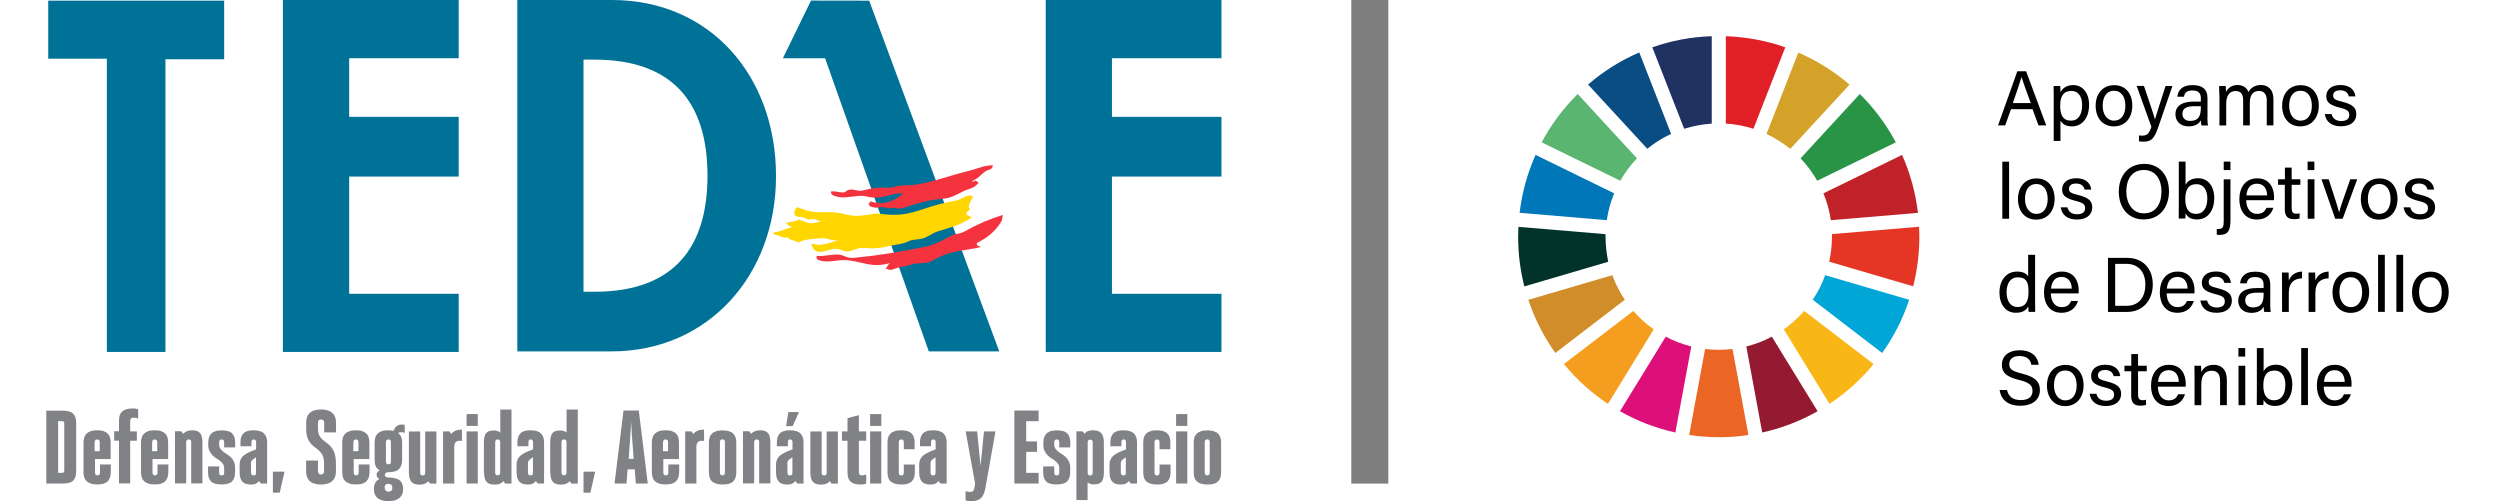 <?xml version="1.0" encoding="utf-8"?>
<!-- Generator: Adobe Illustrator 27.0.0, SVG Export Plug-In . SVG Version: 6.00 Build 0)  -->
<svg version="1.1" id="Layer_1" xmlns="http://www.w3.org/2000/svg" xmlns:xlink="http://www.w3.org/1999/xlink" x="0px" y="0px"
	 viewBox="0 0 270 54.13" style="enable-background:new 0 0 270 54.13;" xml:space="preserve">
<style type="text/css">
	.st0{clip-path:url(#SVGID_00000126302214712418877570000000637390650586967730_);}
	.st1{clip-path:url(#SVGID_00000071531541366674170390000007933692546417303731_);fill:#808285;}
	.st2{clip-path:url(#SVGID_00000126302214712418877570000000637390650586967730_);fill:#007297;}
	.st3{clip-path:url(#SVGID_00000016047181802771014280000018044954875605196221_);fill:#007297;}
	.st4{clip-path:url(#SVGID_00000099653251468560463440000011002432042516424339_);fill:#F5333F;}
	.st5{clip-path:url(#SVGID_00000099653251468560463440000011002432042516424339_);fill:#FFD600;}
	.st6{clip-path:url(#SVGID_00000099653251468560463440000011002432042516424339_);fill:#59B56F;}
	.st7{clip-path:url(#SVGID_00000099653251468560463440000011002432042516424339_);fill:#094D83;}
	.st8{clip-path:url(#SVGID_00000099653251468560463440000011002432042516424339_);fill:#0077B8;}
	.st9{clip-path:url(#SVGID_00000099653251468560463440000011002432042516424339_);fill:#DD107A;}
	.st10{clip-path:url(#SVGID_00000099653251468560463440000011002432042516424339_);fill:#D08D29;}
	.st11{clip-path:url(#SVGID_00000099653251468560463440000011002432042516424339_);fill:#02332B;}
	.st12{clip-path:url(#SVGID_00000099653251468560463440000011002432042516424339_);fill:#E53525;}
	.st13{clip-path:url(#SVGID_00000099653251468560463440000011002432042516424339_);fill:#931A31;}
	.st14{clip-path:url(#SVGID_00000099653251468560463440000011002432042516424339_);fill:#F49D1E;}
	.st15{clip-path:url(#SVGID_00000099653251468560463440000011002432042516424339_);fill:#EB6524;}
	.st16{clip-path:url(#SVGID_00000099653251468560463440000011002432042516424339_);fill:#00A6D6;}
	.st17{clip-path:url(#SVGID_00000099653251468560463440000011002432042516424339_);fill:#F9B717;}
	.st18{clip-path:url(#SVGID_00000099653251468560463440000011002432042516424339_);fill:#D5A229;}
	.st19{clip-path:url(#SVGID_00000099653251468560463440000011002432042516424339_);fill:#1F3262;}
	.st20{clip-path:url(#SVGID_00000099653251468560463440000011002432042516424339_);fill:#C12129;}
	.st21{clip-path:url(#SVGID_00000099653251468560463440000011002432042516424339_);fill:#E11F26;}
	.st22{clip-path:url(#SVGID_00000099653251468560463440000011002432042516424339_);fill:#2A9446;}
	.st23{opacity:0.5;clip-path:url(#SVGID_00000065776990477353883070000005296551142592556175_);}
	.st24{clip-path:url(#SVGID_00000131327531511304480050000007492401213727567017_);fill:none;stroke:#000000;stroke-width:4;}
</style>
<g>
	<defs>
		<rect id="SVGID_1_" x="5" width="270.05" height="54.13"/>
	</defs>
	<clipPath id="SVGID_00000065767585857674846140000016183201996260496062_">
		<use xlink:href="#SVGID_1_"  style="overflow:visible;"/>
	</clipPath>
	<g style="clip-path:url(#SVGID_00000065767585857674846140000016183201996260496062_);">
		<defs>
			<rect id="SVGID_00000137816919086269536510000009224701392173574316_" x="5" width="270.05" height="54.13"/>
		</defs>
		<clipPath id="SVGID_00000091017591610860320090000015284625308886667682_">
			<use xlink:href="#SVGID_00000137816919086269536510000009224701392173574316_"  style="overflow:visible;"/>
		</clipPath>
		<path style="clip-path:url(#SVGID_00000091017591610860320090000015284625308886667682_);fill:#808285;" d="M131.11,52.24
			c0.19-0.06,0.34-0.15,0.46-0.27c0.11-0.12,0.19-0.26,0.24-0.42c0.04-0.17,0.07-0.35,0.07-0.54v-3.21c0-0.2-0.02-0.37-0.07-0.53
			c-0.05-0.16-0.13-0.3-0.24-0.42c-0.11-0.12-0.27-0.21-0.46-0.27c-0.19-0.06-0.43-0.1-0.71-0.1c-0.28,0-0.52,0.03-0.71,0.1
			c-0.19,0.06-0.34,0.15-0.46,0.27c-0.11,0.12-0.2,0.26-0.24,0.42c-0.05,0.16-0.07,0.34-0.07,0.53V51c0,0.2,0.02,0.38,0.07,0.54
			c0.04,0.17,0.12,0.31,0.24,0.42c0.11,0.12,0.27,0.21,0.46,0.27c0.19,0.06,0.43,0.1,0.72,0.1S130.92,52.3,131.11,52.24
			 M130.2,51.28c-0.06-0.04-0.09-0.12-0.09-0.25v-3.27c0-0.13,0.03-0.21,0.09-0.25c0.06-0.04,0.12-0.06,0.18-0.06
			c0.06,0,0.12,0.02,0.18,0.06c0.06,0.04,0.09,0.12,0.09,0.25v3.27c0,0.13-0.03,0.21-0.09,0.25c-0.06,0.04-0.12,0.06-0.18,0.06
			C130.32,51.34,130.26,51.32,130.2,51.28 M127.02,46h1.21v-1.28h-1.21V46z M127.02,52.22h1.21v-5.63h-1.21V52.22z M125.23,50.17
			v0.87c0,0.13-0.03,0.21-0.09,0.25c-0.06,0.04-0.12,0.06-0.18,0.06c-0.06,0-0.12-0.02-0.18-0.06c-0.06-0.04-0.09-0.12-0.09-0.25
			v-3.27c0-0.13,0.03-0.21,0.09-0.25c0.06-0.04,0.12-0.06,0.18-0.06c0.06,0,0.12,0.02,0.18,0.06c0.06,0.04,0.09,0.12,0.09,0.25v0.75
			h1.17v-0.73c0-0.2-0.02-0.37-0.07-0.53c-0.04-0.16-0.12-0.3-0.23-0.42c-0.11-0.12-0.26-0.21-0.44-0.27
			c-0.19-0.06-0.42-0.1-0.71-0.1s-0.52,0.03-0.71,0.1c-0.19,0.06-0.34,0.15-0.46,0.27c-0.11,0.12-0.2,0.26-0.24,0.42
			c-0.05,0.16-0.07,0.34-0.07,0.53V51c0,0.2,0.02,0.38,0.07,0.54c0.04,0.17,0.12,0.31,0.24,0.42c0.11,0.12,0.27,0.21,0.46,0.27
			c0.19,0.06,0.43,0.1,0.72,0.1c0.29,0,0.53-0.03,0.72-0.1c0.19-0.06,0.33-0.15,0.44-0.27c0.11-0.12,0.18-0.26,0.23-0.42
			c0.04-0.17,0.07-0.35,0.07-0.54v-0.83H125.23z M121.04,50.12c0-0.2,0.05-0.35,0.15-0.44c0.1-0.09,0.23-0.19,0.4-0.29V51
			c0,0.11-0.01,0.19-0.04,0.25c-0.03,0.06-0.11,0.09-0.24,0.09c-0.11,0-0.18-0.04-0.21-0.11c-0.03-0.07-0.05-0.15-0.05-0.23V50.12z
			 M121.59,48.54c-0.3,0.11-0.56,0.21-0.78,0.32c-0.22,0.11-0.4,0.22-0.55,0.34c-0.14,0.12-0.25,0.26-0.32,0.42
			c-0.07,0.15-0.11,0.33-0.11,0.53V51c0,0.45,0.09,0.78,0.28,1c0.19,0.22,0.49,0.33,0.91,0.33c0.24,0,0.42-0.03,0.55-0.09
			c0.13-0.06,0.25-0.16,0.35-0.29l0.2,0.27h0.68v-4.44c0-0.19-0.02-0.36-0.07-0.52c-0.05-0.16-0.13-0.3-0.24-0.42
			c-0.11-0.12-0.26-0.21-0.45-0.27c-0.19-0.06-0.42-0.1-0.69-0.1c-0.53,0-0.9,0.11-1.11,0.34c-0.21,0.23-0.32,0.53-0.32,0.92v0.47
			h1.19v-0.44c0-0.2,0.08-0.3,0.24-0.3c0.17,0,0.26,0.1,0.26,0.3V48.54z M119.22,47.8c0-0.45-0.09-0.78-0.27-1
			c-0.18-0.22-0.48-0.33-0.9-0.33c-0.44,0-0.75,0.13-0.92,0.38l-0.2-0.27h-0.68v7.43h1.21v-1.91c0.08,0.07,0.18,0.12,0.3,0.16
			c0.12,0.04,0.23,0.06,0.34,0.06c0.43,0,0.72-0.1,0.88-0.31c0.16-0.21,0.24-0.53,0.24-0.99V47.8z M118.01,51.03
			c0,0.21-0.09,0.32-0.27,0.32c-0.18,0-0.27-0.1-0.27-0.29v-3.28c0-0.2,0.09-0.3,0.27-0.3c0.11,0,0.18,0.03,0.22,0.09
			c0.04,0.06,0.05,0.13,0.05,0.21V51.03z M113.85,50.37h-1.19v0.65c0,0.41,0.1,0.73,0.31,0.96c0.21,0.23,0.58,0.34,1.14,0.34
			c0.55,0,0.94-0.11,1.15-0.34c0.21-0.23,0.32-0.55,0.32-0.96v-0.48c0-0.28-0.04-0.51-0.13-0.69c-0.09-0.18-0.19-0.33-0.32-0.46
			c-0.13-0.12-0.26-0.23-0.41-0.32c-0.15-0.09-0.29-0.18-0.41-0.28c-0.13-0.1-0.23-0.21-0.32-0.33c-0.09-0.12-0.13-0.27-0.13-0.46
			v-0.24c0-0.2,0.09-0.3,0.27-0.3c0.18,0,0.27,0.11,0.27,0.32v0.54h1.19V47.8c0-0.41-0.1-0.74-0.31-0.97
			c-0.21-0.24-0.59-0.35-1.14-0.35c-0.54,0-0.91,0.12-1.13,0.35s-0.33,0.56-0.33,0.97v0.19c0,0.29,0.04,0.52,0.13,0.7
			s0.19,0.34,0.32,0.47c0.13,0.13,0.26,0.24,0.41,0.33c0.15,0.09,0.29,0.18,0.41,0.28c0.13,0.1,0.23,0.21,0.32,0.34
			c0.09,0.13,0.13,0.29,0.13,0.48v0.45c0,0.12-0.02,0.2-0.07,0.24c-0.05,0.04-0.11,0.06-0.2,0.06c-0.09,0-0.15-0.02-0.2-0.06
			c-0.05-0.04-0.07-0.12-0.07-0.24V50.37z M110.82,48.8H112v-1.13h-1.17v-2.18h1.34v-1.15h-2.62v7.88h2.62v-1.15h-1.34V48.8z
			 M105.48,54.05c0.18-0.05,0.33-0.14,0.46-0.25c0.12-0.12,0.22-0.27,0.3-0.45c0.08-0.18,0.14-0.41,0.19-0.67l1.08-6.09h-1.24
			l-0.37,3.72l-0.37-3.72h-1.24l1.02,5.63l-0.07,0.44c-0.03,0.18-0.08,0.3-0.15,0.37c-0.07,0.07-0.16,0.1-0.27,0.1
			c-0.11,0-0.21-0.01-0.3-0.03c-0.09-0.02-0.17-0.04-0.24-0.06v1c0.06,0.02,0.14,0.04,0.25,0.06c0.11,0.02,0.21,0.03,0.29,0.03
			C105.07,54.13,105.3,54.11,105.48,54.05 M100.49,50.12c0-0.2,0.05-0.35,0.15-0.44c0.1-0.09,0.23-0.19,0.4-0.29V51
			c0,0.11-0.01,0.19-0.04,0.25c-0.03,0.06-0.11,0.09-0.24,0.09c-0.11,0-0.18-0.04-0.21-0.11c-0.03-0.07-0.05-0.15-0.05-0.23V50.12z
			 M101.03,48.54c-0.3,0.11-0.56,0.21-0.78,0.32c-0.22,0.11-0.4,0.22-0.55,0.34c-0.14,0.12-0.25,0.26-0.32,0.42
			c-0.07,0.15-0.11,0.33-0.11,0.53V51c0,0.45,0.09,0.78,0.28,1c0.19,0.22,0.49,0.33,0.91,0.33c0.24,0,0.42-0.03,0.55-0.09
			c0.13-0.06,0.25-0.16,0.35-0.29l0.2,0.27h0.68v-4.44c0-0.19-0.02-0.36-0.07-0.52c-0.05-0.16-0.13-0.3-0.24-0.42
			c-0.11-0.12-0.27-0.21-0.45-0.27c-0.19-0.06-0.42-0.1-0.69-0.1c-0.53,0-0.9,0.11-1.11,0.34c-0.21,0.23-0.32,0.53-0.32,0.92v0.47
			h1.19v-0.44c0-0.2,0.08-0.3,0.24-0.3c0.17,0,0.26,0.1,0.26,0.3V48.54z M97.61,50.17v0.87c0,0.13-0.03,0.21-0.09,0.25
			c-0.06,0.04-0.12,0.06-0.18,0.06c-0.06,0-0.12-0.02-0.18-0.06c-0.06-0.04-0.09-0.12-0.09-0.25v-3.27c0-0.13,0.03-0.21,0.09-0.25
			c0.06-0.04,0.12-0.06,0.18-0.06c0.06,0,0.12,0.02,0.18,0.06c0.06,0.04,0.09,0.12,0.09,0.25v0.75h1.17v-0.73
			c0-0.2-0.02-0.37-0.07-0.53c-0.04-0.16-0.12-0.3-0.23-0.42c-0.11-0.12-0.26-0.21-0.44-0.27c-0.19-0.06-0.42-0.1-0.71-0.1
			c-0.28,0-0.52,0.03-0.71,0.1c-0.19,0.06-0.34,0.15-0.46,0.27c-0.11,0.12-0.2,0.26-0.24,0.42c-0.05,0.16-0.07,0.34-0.07,0.53V51
			c0,0.2,0.02,0.38,0.07,0.54c0.04,0.17,0.12,0.31,0.24,0.42c0.11,0.12,0.27,0.21,0.46,0.27c0.19,0.06,0.43,0.1,0.72,0.1
			c0.29,0,0.53-0.03,0.72-0.1c0.19-0.06,0.33-0.15,0.44-0.27c0.11-0.12,0.18-0.26,0.23-0.42c0.04-0.17,0.07-0.35,0.07-0.54v-0.83
			H97.61z M93.97,46h1.21v-1.28h-1.21V46z M93.97,52.22h1.21v-5.63h-1.21V52.22z M91.53,45.16v1.43h-0.6v1.01h0.6v3.41
			c0,0.2,0.02,0.39,0.07,0.55c0.04,0.17,0.12,0.3,0.23,0.42c0.11,0.11,0.25,0.2,0.44,0.26c0.19,0.06,0.42,0.09,0.72,0.09
			c0.08,0,0.18-0.01,0.29-0.03c0.11-0.02,0.2-0.05,0.27-0.08v-0.98c-0.11,0.04-0.2,0.06-0.27,0.08c-0.07,0.02-0.14,0.02-0.21,0.02
			c-0.21,0-0.31-0.11-0.31-0.33V47.6h0.79v-1.01h-0.79v-1.75L91.53,45.16z M87.52,46.59v4.44c0,0.45,0.08,0.78,0.26,0.99
			c0.17,0.21,0.46,0.32,0.88,0.32c0.46,0,0.77-0.13,0.95-0.38l0.2,0.27h0.68v-5.63h-1.21v4.45c0,0.2-0.09,0.3-0.27,0.3
			c-0.11,0-0.18-0.03-0.22-0.09c-0.04-0.06-0.05-0.13-0.05-0.21v-4.45H87.52z M85.14,44.5l-0.24,1.52h0.71l0.68-1.52H85.14z
			 M85.03,50.12c0-0.2,0.05-0.35,0.15-0.44c0.1-0.09,0.23-0.19,0.4-0.29V51c0,0.11-0.01,0.19-0.04,0.25
			c-0.03,0.06-0.11,0.09-0.24,0.09c-0.11,0-0.18-0.04-0.21-0.11c-0.03-0.07-0.05-0.15-0.05-0.23V50.12z M85.57,48.54
			c-0.3,0.11-0.56,0.21-0.78,0.32c-0.22,0.11-0.4,0.22-0.55,0.34c-0.14,0.12-0.25,0.26-0.32,0.42c-0.07,0.15-0.11,0.33-0.11,0.53V51
			c0,0.45,0.09,0.78,0.28,1c0.19,0.22,0.49,0.33,0.91,0.33c0.24,0,0.42-0.03,0.55-0.09c0.13-0.06,0.25-0.16,0.35-0.29l0.2,0.27h0.68
			v-4.44c0-0.19-0.02-0.36-0.07-0.52c-0.05-0.16-0.13-0.3-0.24-0.42c-0.11-0.12-0.26-0.21-0.45-0.27c-0.19-0.06-0.42-0.1-0.69-0.1
			c-0.53,0-0.9,0.11-1.11,0.34c-0.21,0.23-0.32,0.53-0.32,0.92v0.47h1.19v-0.44c0-0.2,0.08-0.3,0.24-0.3c0.17,0,0.26,0.1,0.26,0.3
			V48.54z M83.2,52.22v-4.44c0-0.45-0.08-0.78-0.24-0.99c-0.16-0.21-0.45-0.32-0.87-0.32c-0.43,0-0.75,0.13-0.97,0.38l-0.2-0.27
			h-0.68v5.63h1.21v-4.45c0-0.2,0.09-0.3,0.27-0.3c0.11,0,0.18,0.03,0.22,0.09c0.04,0.06,0.05,0.13,0.05,0.21v4.45H83.2z
			 M78.75,52.24c0.19-0.06,0.34-0.15,0.46-0.27c0.11-0.12,0.19-0.26,0.24-0.42c0.04-0.17,0.07-0.35,0.07-0.54v-3.21
			c0-0.2-0.02-0.37-0.07-0.53c-0.05-0.16-0.13-0.3-0.24-0.42c-0.11-0.12-0.27-0.21-0.46-0.27c-0.19-0.06-0.43-0.1-0.71-0.1
			c-0.28,0-0.52,0.03-0.71,0.1c-0.19,0.06-0.34,0.15-0.46,0.27c-0.11,0.12-0.2,0.26-0.24,0.42c-0.05,0.16-0.07,0.34-0.07,0.53V51
			c0,0.2,0.02,0.38,0.07,0.54c0.04,0.17,0.12,0.31,0.24,0.42c0.11,0.12,0.27,0.21,0.46,0.27c0.19,0.06,0.43,0.1,0.72,0.1
			C78.32,52.33,78.56,52.3,78.75,52.24 M77.84,51.28c-0.06-0.04-0.09-0.12-0.09-0.25v-3.27c0-0.13,0.03-0.21,0.09-0.25
			c0.06-0.04,0.12-0.06,0.18-0.06c0.06,0,0.12,0.02,0.18,0.06c0.06,0.04,0.09,0.12,0.09,0.25v3.27c0,0.13-0.03,0.21-0.09,0.25
			c-0.06,0.04-0.12,0.06-0.18,0.06C77.96,51.34,77.9,51.32,77.84,51.28 M76.04,46.4c-0.31,0-0.55,0.04-0.71,0.12
			c-0.17,0.08-0.32,0.19-0.45,0.34l-0.2-0.27H74v5.63h1.21v-3.96c0-0.24,0.06-0.42,0.18-0.53c0.12-0.12,0.34-0.15,0.65-0.11V46.4z
			 M71.61,47.77c0-0.13,0.03-0.21,0.09-0.25c0.06-0.04,0.12-0.06,0.18-0.06c0.06,0,0.12,0.02,0.18,0.06
			c0.06,0.04,0.09,0.12,0.09,0.25v0.96h-0.55V47.77z M71.61,49.58h1.72v-1.77c0-0.2-0.02-0.38-0.07-0.54
			c-0.04-0.17-0.12-0.31-0.23-0.42c-0.11-0.12-0.26-0.21-0.44-0.28c-0.19-0.07-0.42-0.1-0.71-0.1s-0.52,0.03-0.71,0.1
			c-0.19,0.07-0.34,0.16-0.46,0.28c-0.11,0.12-0.2,0.26-0.24,0.42c-0.05,0.17-0.07,0.35-0.07,0.54v3.16c0,0.2,0.02,0.38,0.07,0.54
			c0.04,0.17,0.12,0.31,0.24,0.43c0.11,0.12,0.27,0.21,0.46,0.28c0.19,0.07,0.43,0.1,0.72,0.1s0.53-0.03,0.72-0.1
			c0.19-0.07,0.33-0.16,0.44-0.28c0.11-0.12,0.18-0.26,0.23-0.43c0.04-0.17,0.07-0.35,0.07-0.54v-0.81h-1.17v0.87
			c0,0.13-0.03,0.21-0.09,0.25c-0.06,0.04-0.12,0.06-0.18,0.06c-0.06,0-0.12-0.02-0.18-0.06c-0.06-0.04-0.09-0.12-0.09-0.25V49.58z
			 M67.98,48.4c0.04-0.47,0.07-0.93,0.1-1.4c0.03-0.47,0.05-0.92,0.08-1.36h0.01c0.02,0.43,0.04,0.88,0.07,1.35
			c0.03,0.47,0.07,0.94,0.11,1.41l0.08,1.16H67.9L67.98,48.4z M66.37,52.22h1.29l0.12-1.53h0.77l0.12,1.53h1.29l-0.97-7.88h-1.65
			L66.37,52.22z M63.02,50.94v2.27h0.74l0.52-2.27H63.02z M59.44,51.03c0,0.45,0.08,0.78,0.25,0.99c0.17,0.21,0.46,0.32,0.88,0.32
			c0.46,0,0.77-0.13,0.95-0.38l0.2,0.27h0.68v-8h-1.21v2.48c-0.08-0.07-0.18-0.12-0.31-0.16c-0.13-0.04-0.24-0.06-0.36-0.06
			c-0.43,0-0.72,0.1-0.87,0.3c-0.15,0.2-0.23,0.53-0.23,0.98V51.03z M60.64,47.78c0-0.21,0.09-0.32,0.27-0.32s0.27,0.1,0.27,0.29
			v3.28c0,0.2-0.09,0.3-0.27,0.3c-0.11,0-0.18-0.03-0.22-0.09c-0.04-0.06-0.05-0.13-0.05-0.21V47.78z M57.01,50.12
			c0-0.2,0.05-0.35,0.15-0.44c0.1-0.09,0.23-0.19,0.4-0.29V51c0,0.11-0.01,0.19-0.04,0.25c-0.03,0.06-0.11,0.09-0.24,0.09
			c-0.11,0-0.18-0.04-0.21-0.11c-0.03-0.07-0.05-0.15-0.05-0.23V50.12z M57.55,48.54c-0.3,0.11-0.56,0.21-0.78,0.32
			c-0.22,0.11-0.4,0.22-0.55,0.34c-0.14,0.12-0.25,0.26-0.32,0.42c-0.07,0.15-0.11,0.33-0.11,0.53V51c0,0.45,0.09,0.78,0.28,1
			c0.19,0.22,0.49,0.33,0.91,0.33c0.24,0,0.42-0.03,0.55-0.09c0.13-0.06,0.25-0.16,0.35-0.29l0.2,0.27h0.68v-4.44
			c0-0.19-0.02-0.36-0.07-0.52c-0.05-0.16-0.13-0.3-0.24-0.42c-0.11-0.12-0.27-0.21-0.45-0.27c-0.19-0.06-0.42-0.1-0.69-0.1
			c-0.53,0-0.9,0.11-1.11,0.34c-0.21,0.23-0.32,0.53-0.32,0.92v0.47h1.19v-0.44c0-0.2,0.08-0.3,0.24-0.3c0.17,0,0.26,0.1,0.26,0.3
			V48.54z M52.28,51.03c0,0.45,0.08,0.78,0.25,0.99c0.17,0.21,0.46,0.32,0.88,0.32c0.46,0,0.77-0.13,0.95-0.38l0.2,0.27h0.68v-8
			h-1.21v2.48c-0.08-0.07-0.18-0.12-0.31-0.16c-0.13-0.04-0.25-0.06-0.36-0.06c-0.43,0-0.72,0.1-0.87,0.3
			c-0.15,0.2-0.23,0.53-0.23,0.98V51.03z M53.48,47.78c0-0.21,0.09-0.32,0.27-0.32s0.27,0.1,0.27,0.29v3.28c0,0.2-0.09,0.3-0.27,0.3
			c-0.11,0-0.18-0.03-0.22-0.09c-0.04-0.06-0.05-0.13-0.05-0.21V47.78z M50.39,46h1.21v-1.28h-1.21V46z M50.39,52.22h1.21v-5.63
			h-1.21V52.22z M49.89,46.4c-0.31,0-0.55,0.04-0.71,0.12c-0.17,0.08-0.32,0.19-0.45,0.34l-0.2-0.27h-0.68v5.63h1.21v-3.96
			c0-0.24,0.06-0.42,0.18-0.53c0.12-0.12,0.34-0.15,0.65-0.11V46.4z M44.16,46.59v4.44c0,0.45,0.09,0.78,0.26,0.99
			c0.17,0.21,0.46,0.32,0.88,0.32c0.46,0,0.77-0.13,0.95-0.38l0.2,0.27h0.68v-5.63h-1.21v4.45c0,0.2-0.09,0.3-0.27,0.3
			c-0.11,0-0.18-0.03-0.22-0.09c-0.04-0.06-0.05-0.13-0.05-0.21v-4.45H44.16z M42.25,52.35c0.08,0.06,0.12,0.16,0.12,0.3v0.02
			c0,0.16-0.04,0.27-0.11,0.33c-0.08,0.06-0.17,0.1-0.29,0.1c-0.12,0-0.22-0.03-0.3-0.1c-0.08-0.07-0.12-0.18-0.12-0.33v-0.02
			c0-0.16,0.04-0.26,0.12-0.32c0.08-0.05,0.18-0.08,0.29-0.08C42.07,52.26,42.17,52.29,42.25,52.35 M42.15,47.53
			c0.05,0.05,0.07,0.13,0.07,0.26v2.03c0,0.13-0.02,0.22-0.07,0.26c-0.05,0.05-0.11,0.07-0.2,0.07s-0.15-0.02-0.2-0.07
			c-0.05-0.05-0.07-0.14-0.07-0.26v-2.03c0-0.13,0.02-0.21,0.07-0.26c0.05-0.05,0.11-0.07,0.2-0.07S42.1,47.49,42.15,47.53
			 M43.11,50.64c0.21-0.23,0.32-0.55,0.32-0.95V47.8c0-0.23-0.03-0.43-0.1-0.6c-0.07-0.18-0.18-0.32-0.34-0.44
			c0.08-0.05,0.18-0.08,0.3-0.08c0.11,0,0.19,0.01,0.24,0.02c0.05,0.01,0.11,0.03,0.18,0.05v-0.86c-0.06-0.01-0.11-0.02-0.15-0.03
			c-0.05,0-0.11-0.01-0.18-0.01c-0.42,0-0.71,0.23-0.87,0.68c-0.18-0.04-0.37-0.06-0.57-0.06c-0.28,0-0.52,0.03-0.71,0.1
			c-0.19,0.06-0.34,0.15-0.46,0.27c-0.11,0.12-0.2,0.26-0.24,0.42c-0.05,0.17-0.07,0.35-0.07,0.54v1.89c0,0.26,0.04,0.48,0.12,0.66
			c0.08,0.19,0.22,0.34,0.43,0.45c-0.23,0.11-0.34,0.26-0.34,0.47c0,0.19,0.1,0.34,0.3,0.46c-0.22,0.12-0.38,0.27-0.46,0.46
			c-0.09,0.18-0.13,0.39-0.13,0.61v0.03c0,0.18,0.03,0.35,0.08,0.51c0.06,0.16,0.15,0.29,0.27,0.41c0.13,0.11,0.29,0.2,0.49,0.27
			c0.2,0.07,0.45,0.1,0.74,0.1c0.29,0,0.54-0.03,0.74-0.1c0.2-0.07,0.36-0.16,0.49-0.28c0.12-0.12,0.21-0.26,0.27-0.41
			c0.06-0.15,0.08-0.32,0.08-0.49v-0.03c0-0.19-0.03-0.36-0.08-0.51c-0.05-0.15-0.14-0.29-0.26-0.39c-0.12-0.11-0.28-0.19-0.49-0.25
			c-0.2-0.06-0.46-0.09-0.76-0.09c-0.26,0-0.39-0.1-0.39-0.29c0-0.19,0.13-0.28,0.39-0.28C42.51,50.99,42.9,50.88,43.11,50.64
			 M38.17,47.77c0-0.13,0.03-0.21,0.09-0.25c0.06-0.04,0.12-0.06,0.18-0.06c0.06,0,0.12,0.02,0.18,0.06
			c0.06,0.04,0.09,0.12,0.09,0.25v0.96h-0.55V47.77z M38.17,49.58h1.72v-1.77c0-0.2-0.02-0.38-0.07-0.54
			c-0.04-0.17-0.12-0.31-0.23-0.42c-0.11-0.12-0.26-0.21-0.44-0.28c-0.19-0.07-0.42-0.1-0.71-0.1s-0.52,0.03-0.71,0.1
			c-0.19,0.07-0.34,0.16-0.46,0.28c-0.11,0.12-0.2,0.26-0.24,0.42c-0.05,0.17-0.07,0.35-0.07,0.54v3.16c0,0.2,0.02,0.38,0.07,0.54
			c0.04,0.17,0.12,0.31,0.24,0.43c0.11,0.12,0.27,0.21,0.46,0.28c0.19,0.07,0.43,0.1,0.72,0.1c0.29,0,0.53-0.03,0.72-0.1
			c0.19-0.07,0.33-0.16,0.44-0.28c0.11-0.12,0.18-0.26,0.23-0.43c0.04-0.17,0.07-0.35,0.07-0.54v-0.81h-1.17v0.87
			c0,0.13-0.03,0.21-0.09,0.25c-0.06,0.04-0.12,0.06-0.18,0.06c-0.06,0-0.12-0.02-0.18-0.06c-0.06-0.04-0.09-0.12-0.09-0.25V49.58z
			 M34.34,49.74h-1.28v1.17c0,0.2,0.03,0.39,0.08,0.56c0.06,0.17,0.15,0.32,0.27,0.45c0.13,0.13,0.29,0.23,0.5,0.3
			c0.21,0.07,0.46,0.11,0.76,0.11c0.29,0,0.54-0.04,0.75-0.11c0.21-0.07,0.37-0.17,0.5-0.3c0.13-0.13,0.22-0.28,0.28-0.45
			c0.06-0.17,0.08-0.36,0.08-0.56v-0.83c0-0.45-0.05-0.82-0.14-1.1c-0.09-0.28-0.22-0.51-0.36-0.69c-0.15-0.18-0.3-0.32-0.47-0.44
			c-0.17-0.12-0.32-0.24-0.47-0.37c-0.15-0.13-0.27-0.29-0.36-0.46c-0.09-0.18-0.14-0.42-0.14-0.73v-0.64
			c0-0.11,0.03-0.19,0.08-0.25c0.05-0.06,0.14-0.09,0.25-0.09c0.12,0,0.2,0.03,0.26,0.09c0.05,0.06,0.08,0.14,0.08,0.25v1.05h1.28
			v-1.06c0-0.2-0.03-0.39-0.08-0.56c-0.06-0.17-0.15-0.32-0.28-0.45c-0.13-0.13-0.3-0.23-0.5-0.3c-0.21-0.07-0.45-0.11-0.75-0.11
			c-0.3,0-0.55,0.04-0.76,0.11c-0.21,0.07-0.37,0.17-0.5,0.3c-0.13,0.13-0.22,0.28-0.27,0.45c-0.06,0.17-0.08,0.36-0.08,0.56v0.69
			c0,0.41,0.05,0.73,0.14,0.97c0.09,0.24,0.22,0.45,0.36,0.61c0.15,0.16,0.3,0.3,0.47,0.42c0.17,0.12,0.32,0.25,0.47,0.39
			c0.15,0.15,0.27,0.32,0.36,0.53C34.96,49.47,35,49.75,35,50.1v0.79c0,0.23-0.11,0.35-0.33,0.35c-0.22,0-0.33-0.12-0.33-0.35V49.74
			z M29.47,50.94v2.27h0.74l0.52-2.27H29.47z M27.1,50.12c0-0.2,0.05-0.35,0.15-0.44c0.1-0.09,0.23-0.19,0.4-0.29V51
			c0,0.11-0.01,0.19-0.04,0.25c-0.03,0.06-0.11,0.09-0.24,0.09c-0.11,0-0.18-0.04-0.21-0.11c-0.03-0.07-0.05-0.15-0.05-0.23V50.12z
			 M27.64,48.54c-0.3,0.11-0.56,0.21-0.78,0.32c-0.22,0.11-0.4,0.22-0.55,0.34s-0.25,0.26-0.32,0.42c-0.07,0.15-0.11,0.33-0.11,0.53
			V51c0,0.45,0.09,0.78,0.28,1c0.19,0.22,0.49,0.33,0.91,0.33c0.24,0,0.42-0.03,0.55-0.09c0.13-0.06,0.25-0.16,0.35-0.29l0.2,0.27
			h0.68v-4.44c0-0.19-0.02-0.36-0.07-0.52c-0.05-0.16-0.13-0.3-0.24-0.42c-0.11-0.12-0.26-0.21-0.45-0.27
			c-0.19-0.06-0.42-0.1-0.69-0.1c-0.53,0-0.9,0.11-1.11,0.34c-0.21,0.23-0.32,0.53-0.32,0.92v0.47h1.19v-0.44
			c0-0.2,0.08-0.3,0.24-0.3c0.17,0,0.26,0.1,0.26,0.3V48.54z M23.66,50.37h-1.19v0.65c0,0.41,0.1,0.73,0.31,0.96
			c0.21,0.23,0.58,0.34,1.14,0.34c0.55,0,0.94-0.11,1.15-0.34c0.21-0.23,0.32-0.55,0.32-0.96v-0.48c0-0.28-0.04-0.51-0.13-0.69
			c-0.09-0.18-0.19-0.33-0.32-0.46c-0.13-0.12-0.26-0.23-0.41-0.32c-0.15-0.09-0.29-0.18-0.41-0.28c-0.13-0.1-0.23-0.21-0.32-0.33
			c-0.09-0.12-0.13-0.27-0.13-0.46v-0.24c0-0.2,0.09-0.3,0.27-0.3c0.18,0,0.27,0.11,0.27,0.32v0.54h1.19V47.8
			c0-0.41-0.1-0.74-0.31-0.97c-0.21-0.24-0.59-0.35-1.14-0.35c-0.54,0-0.91,0.12-1.13,0.35c-0.22,0.23-0.33,0.56-0.33,0.97v0.19
			c0,0.29,0.04,0.52,0.13,0.7c0.09,0.18,0.19,0.34,0.32,0.47c0.13,0.13,0.26,0.24,0.41,0.33c0.15,0.09,0.29,0.18,0.41,0.28
			c0.13,0.1,0.23,0.21,0.32,0.34c0.09,0.13,0.13,0.29,0.13,0.48v0.45c0,0.12-0.02,0.2-0.07,0.24c-0.05,0.04-0.11,0.06-0.2,0.06
			c-0.09,0-0.15-0.02-0.2-0.06c-0.05-0.04-0.07-0.12-0.07-0.24V50.37z M21.86,52.22v-4.44c0-0.45-0.08-0.78-0.24-0.99
			c-0.16-0.21-0.45-0.32-0.87-0.32c-0.43,0-0.75,0.13-0.97,0.38l-0.2-0.27h-0.68v5.63h1.21v-4.45c0-0.2,0.09-0.3,0.27-0.3
			c0.11,0,0.18,0.03,0.22,0.09c0.04,0.06,0.05,0.13,0.05,0.21v4.45H21.86z M16.44,47.77c0-0.13,0.03-0.21,0.09-0.25
			c0.06-0.04,0.12-0.06,0.18-0.06c0.06,0,0.12,0.02,0.18,0.06c0.06,0.04,0.09,0.12,0.09,0.25v0.96h-0.55V47.77z M16.44,49.58h1.72
			v-1.77c0-0.2-0.02-0.38-0.07-0.54c-0.04-0.17-0.12-0.31-0.23-0.42c-0.11-0.12-0.26-0.21-0.44-0.28c-0.19-0.07-0.42-0.1-0.71-0.1
			c-0.28,0-0.52,0.03-0.71,0.1c-0.19,0.07-0.34,0.16-0.46,0.28c-0.11,0.12-0.2,0.26-0.24,0.42c-0.05,0.17-0.07,0.35-0.07,0.54v3.16
			c0,0.2,0.02,0.38,0.07,0.54c0.04,0.17,0.12,0.31,0.24,0.43c0.11,0.12,0.27,0.21,0.46,0.28c0.19,0.07,0.43,0.1,0.72,0.1
			c0.29,0,0.53-0.03,0.72-0.1c0.19-0.07,0.33-0.16,0.44-0.28c0.11-0.12,0.18-0.26,0.23-0.43c0.04-0.17,0.07-0.35,0.07-0.54v-0.81
			h-1.17v0.87c0,0.13-0.03,0.21-0.09,0.25c-0.06,0.04-0.12,0.06-0.18,0.06c-0.06,0-0.12-0.02-0.18-0.06
			c-0.06-0.04-0.09-0.12-0.09-0.25V49.58z M13.64,44.2c-0.19,0.06-0.35,0.15-0.47,0.26c-0.12,0.12-0.2,0.26-0.25,0.43
			c-0.05,0.17-0.07,0.37-0.07,0.59v1.1h-0.52v1.01h0.52v4.62h1.21V47.6h0.72v-1.01h-0.72v-1.1c0-0.12,0.03-0.21,0.08-0.28
			c0.05-0.07,0.14-0.1,0.28-0.1c0.18,0,0.35,0.03,0.5,0.09V44.2c-0.17-0.06-0.36-0.09-0.55-0.09C14.07,44.11,13.83,44.14,13.64,44.2
			 M10.23,47.77c0-0.13,0.03-0.21,0.09-0.25c0.06-0.04,0.12-0.06,0.18-0.06c0.06,0,0.12,0.02,0.18,0.06
			c0.06,0.04,0.09,0.12,0.09,0.25v0.96h-0.55V47.77z M10.23,49.58h1.72v-1.77c0-0.2-0.02-0.38-0.07-0.54
			c-0.04-0.17-0.12-0.31-0.23-0.42c-0.11-0.12-0.26-0.21-0.44-0.28c-0.19-0.07-0.42-0.1-0.71-0.1c-0.28,0-0.52,0.03-0.71,0.1
			c-0.19,0.07-0.34,0.16-0.46,0.28c-0.11,0.12-0.2,0.26-0.24,0.42c-0.05,0.17-0.07,0.35-0.07,0.54v3.16c0,0.2,0.02,0.38,0.07,0.54
			c0.04,0.17,0.12,0.31,0.24,0.43c0.11,0.12,0.27,0.21,0.46,0.28c0.19,0.07,0.43,0.1,0.72,0.1c0.29,0,0.53-0.03,0.72-0.1
			c0.19-0.07,0.33-0.16,0.44-0.28c0.11-0.12,0.18-0.26,0.23-0.43c0.04-0.17,0.07-0.35,0.07-0.54v-0.81h-1.17v0.87
			c0,0.13-0.03,0.21-0.09,0.25c-0.06,0.04-0.12,0.06-0.18,0.06c-0.06,0-0.12-0.02-0.18-0.06c-0.06-0.04-0.09-0.12-0.09-0.25V49.58z
			 M6.28,45.48h0.39c0.18,0,0.27,0.09,0.27,0.27v5.07c0,0.17-0.08,0.25-0.25,0.25H6.28V45.48z M5,52.22h1.77
			c0.29,0,0.53-0.03,0.72-0.08c0.19-0.06,0.34-0.14,0.44-0.26c0.11-0.12,0.18-0.27,0.23-0.44c0.04-0.17,0.07-0.38,0.07-0.62v-5.07
			c0-0.23-0.02-0.43-0.07-0.6c-0.04-0.18-0.12-0.32-0.23-0.44c-0.11-0.12-0.26-0.21-0.46-0.27c-0.19-0.06-0.44-0.09-0.74-0.09H5
			V52.22z"/>
	</g>
	<polygon style="clip-path:url(#SVGID_00000065767585857674846140000016183201996260496062_);fill:#007297;" points="84.55,6.29 
		89.11,6.29 100.31,37.95 107.92,37.95 93.87,0.07 87.59,0.06 	"/>
	<g style="clip-path:url(#SVGID_00000065767585857674846140000016183201996260496062_);">
		<defs>
			<rect id="SVGID_00000126325103083671252530000010843694498630627970_" x="5" width="270.05" height="54.13"/>
		</defs>
		<clipPath id="SVGID_00000090996000576646786070000009184894043425592202_">
			<use xlink:href="#SVGID_00000126325103083671252530000010843694498630627970_"  style="overflow:visible;"/>
		</clipPath>
		<path style="clip-path:url(#SVGID_00000090996000576646786070000009184894043425592202_);fill:#007297;" d="M76.41,18.98
			c0,7.5-3.41,12.53-12.22,12.53h-1.17V6.44h1.17C72.32,6.44,76.41,10.72,76.41,18.98 M83.81,19.03C83.81,8.2,76.7,0,66.09,0H55.87
			v37.95h10.17C76.51,37.95,83.81,29.7,83.81,19.03"/>
	</g>
	<polygon style="clip-path:url(#SVGID_00000065767585857674846140000016183201996260496062_);fill:#007297;" points="30.55,0 
		30.55,38.01 49.54,38.01 49.54,31.73 37.71,31.73 37.71,19.07 49.54,19.07 49.54,12.62 37.71,12.62 37.71,6.29 49.54,6.29 49.54,0 
			"/>
	<polygon style="clip-path:url(#SVGID_00000065767585857674846140000016183201996260496062_);fill:#007297;" points="112.94,0 
		112.94,38.01 131.92,38.01 131.92,31.73 120.09,31.73 120.09,19.07 131.92,19.07 131.92,12.62 120.09,12.62 120.09,6.29 
		131.92,6.29 131.92,0 	"/>
	<polygon style="clip-path:url(#SVGID_00000065767585857674846140000016183201996260496062_);fill:#007297;" points="5.21,0.07 
		5.21,6.34 11.54,6.34 11.54,38.01 17.87,38.01 17.87,6.4 24.21,6.4 24.21,0.07 	"/>
	<g style="clip-path:url(#SVGID_00000065767585857674846140000016183201996260496062_);">
		<defs>
			<rect id="SVGID_00000145057804580567125320000012181826351667379101_" x="5" width="270.05" height="54.13"/>
		</defs>
		<clipPath id="SVGID_00000166658832761222375840000006909829943924320393_">
			<use xlink:href="#SVGID_00000145057804580567125320000012181826351667379101_"  style="overflow:visible;"/>
		</clipPath>
		<path style="clip-path:url(#SVGID_00000166658832761222375840000006909829943924320393_);fill:#F5333F;" d="M89.73,20.69
			c0.03,0.28,0.16,0.41,0.41,0.47c0.84,0.31,1.56,0.09,2.59,0c0.75-0.06,1.09,0.19,1.84,0.19c1.12-0.03,1.9-0.53,2.99-0.47
			c-1.28,1.09-2.46,1.25-3.55,0.87c-0.09,0.12-0.12,0.19-0.22,0.31c0.12,0.09,0.12,0.19,0.25,0.25c0.19,0.06,0.34,0.12,0.59,0.12
			c0.5-0.03,0.75-0.12,1.12,0.03c0.31,0.12,0.62-0.09,0.94,0c0.59,0.22,1.15-0.12,1.9-0.34c1.28-0.37,2-0.56,3.21-0.65
			c0.78-0.06,1.34-0.34,2.18-0.78c0.65-0.34,1.25-0.31,1.71-0.97c-0.12-0.09-0.22-0.12-0.34-0.22c-0.12,0.09-0.25,0.12-0.37,0.16
			c0.12-0.22,0.34-0.25,0.56-0.41c0.44-0.31,0.65-0.69,1.15-0.87c0.19-0.09,0.37-0.09,0.47-0.28c0.06-0.09,0.03-0.16,0.06-0.25
			c-0.97,0-1.62,0.37-2.65,0.62c-2.81,0.69-4.55,1.56-7.14,1.56c-0.56,0-1,0.28-1.56,0.25c-0.97-0.06-1.59,0-2.65,0.28
			c-0.65,0.16-0.9-0.19-1.56-0.06c-0.19,0.03-0.34,0.28-0.56,0.28C90.54,20.81,90.32,20.6,89.73,20.69"/>
		<path style="clip-path:url(#SVGID_00000166658832761222375840000006909829943924320393_);fill:#FFD600;" d="M86.99,22.68
			c-0.34-0.12-0.56-0.19-0.9-0.31c-0.06,0.09-0.12,0.16-0.19,0.25c-0.25,0.37-0.09,0.69,0.19,0.78c0.19,0.06,0.37-0.03,0.56,0.06
			c0.22,0.09,0.37,0.12,0.59,0.22c0.25,0.09,0.5-0.09,0.72,0c0.28,0.09,0.44,0.16,0.72,0.25c-0.62,0.12-1.06,0.28-1.56,0.09
			c-0.34-0.12-0.53-0.19-0.84-0.31c-0.47,0.28-0.78,0.22-1.25,0.31l-0.12,0.09c0.19,0.22,0.34,0.31,0.65,0.41
			c-0.75,0.19-1.22,0.5-1.93,0.56l-0.12,0.19c0.44,0.16,0.65,0.22,1.09,0.37c0.16,0.06,0.31-0.03,0.47,0.03
			c0.12,0.03,0.16,0.16,0.28,0.19c0.31,0.09,0.47,0.16,0.78,0.28c0.25,0.09,0.53-0.19,0.84-0.22c0.65-0.12,1-0.12,1.62-0.19
			c0.87-0.09,1.22,0.41,2.15,0.16c-1.18,0.31-2.03,0.75-2.96,0.44l-0.16,0.09c0.16,0.34,0.22,0.59,0.59,0.72
			c0.78,0.28,1.65-0.5,2.43-0.22c0.22,0.09,0.34,0.12,0.56,0.19c0.65,0.22,1.37-0.44,2.09-0.34c1.06,0.12,1.78,0.03,2.99-0.25
			c0.69-0.16,1.09-0.12,1.78-0.44c0.62-0.28,0.94-0.16,1.53-0.31c0.65-0.16,1.09-0.62,1.78-0.81c1.4-0.44,2.24-0.59,3.58-1.47
			c-0.25-0.19-0.78-0.25-0.5-0.62c0.09-0.12,0.25-0.16,0.34-0.28c-0.37-0.12-0.03-0.78,0.28-1.28c-0.06-0.03-0.03-0.12-0.12-0.16
			c-0.5-0.19-1.03,0.37-1.68,0.5c-1.28,0.25-2.06,0.44-3.37,0.87c-1.87,0.65-3.02,0.81-4.64,0.59c-0.87-0.12-1.47,0.12-2.43,0.19
			c-0.84,0.06-1.22-0.09-1.93-0.25C89.42,22.72,88.3,23.15,86.99,22.68"/>
		<path style="clip-path:url(#SVGID_00000166658832761222375840000006909829943924320393_);fill:#F5333F;" d="M88.2,27.64
			c-0.06,0.28,0.06,0.41,0.28,0.47c1,0.34,1.93-0.12,3.09,0c1.75,0.19,2.56,0.84,4.55,0.31c-0.09,0.09-0.16,0.12-0.22,0.22
			c-0.09,0.16-0.16,0.25-0.25,0.37c0.16,0.03,0.22,0.06,0.37,0.12c0.19,0.06,0.41-0.03,0.65-0.12c0.69-0.25,1.06-0.22,1.78-0.44
			c0.97-0.31,1.47,0.06,2.4-0.5c2.03-1.15,3.12-0.9,5.11-1.4c-0.25-0.09-0.5-0.12-0.47-0.41c1.12-0.59,1.84-1.12,2.56-2.18
			c0.22-0.31,0.19-0.56,0.25-0.87c-1.62,0.53-2.52,0.9-4.11,1.78c-0.59,0.34-0.94,0.19-1.53,0.5c-1.09,0.59-1.78,0.97-2.84,1.18
			c-3.02,0.59-4.71,0.9-7.64,1.18c-0.78,0.06-1.03-0.34-1.75-0.37C89.61,27.49,89.04,27.7,88.2,27.64"/>
		<path style="clip-path:url(#SVGID_00000166658832761222375840000006909829943924320393_);fill:#59B56F;" d="M174.99,19.52
			c0.5-0.88,1.11-1.69,1.8-2.42l-6.4-6.95c-1.54,1.53-2.86,3.29-3.89,5.22L174.99,19.52z"/>
		<path style="clip-path:url(#SVGID_00000166658832761222375840000006909829943924320393_);fill:#094D83;" d="M171.51,9.13l6.4,6.94
			c0.78-0.64,1.64-1.18,2.57-1.61l-3.44-8.8C175.01,6.54,173.15,7.71,171.51,9.13"/>
		<path style="clip-path:url(#SVGID_00000166658832761222375840000006909829943924320393_);fill:#0077B8;" d="M173.53,23.78
			c0.15-1.01,0.42-1.98,0.8-2.9l-8.49-4.15c-0.87,1.95-1.46,4.05-1.72,6.25L173.53,23.78z"/>
		<path style="clip-path:url(#SVGID_00000166658832761222375840000006909829943924320393_);fill:#DD107A;" d="M180.94,46.71
			l1.72-9.29c-0.97-0.25-1.9-0.6-2.76-1.06l-4.94,8.05C176.8,45.46,178.81,46.24,180.94,46.71"/>
		<path style="clip-path:url(#SVGID_00000166658832761222375840000006909829943924320393_);fill:#D08D29;" d="M175.48,32.37
			c-0.55-0.82-1.01-1.71-1.35-2.65l-9.07,2.66c0.69,2.07,1.67,4,2.92,5.74L175.48,32.37z"/>
		<path style="clip-path:url(#SVGID_00000166658832761222375840000006909829943924320393_);fill:#02332B;" d="M173.4,25.56
			c0-0.09,0-0.18,0-0.27l-9.41-0.79c-0.02,0.35-0.03,0.71-0.03,1.06c0,1.85,0.23,3.65,0.67,5.37l9.06-2.66
			C173.51,27.4,173.4,26.49,173.4,25.56"/>
		<path style="clip-path:url(#SVGID_00000166658832761222375840000006909829943924320393_);fill:#E53525;" d="M197.85,25.56
			c0,0.92-0.1,1.84-0.3,2.7l9.07,2.66c0.44-1.72,0.67-3.52,0.67-5.37c0-0.36-0.01-0.71-0.03-1.06l-9.41,0.79
			C197.85,25.38,197.85,25.47,197.85,25.56"/>
		<path style="clip-path:url(#SVGID_00000166658832761222375840000006909829943924320393_);fill:#931A31;" d="M196.3,44.41
			l-4.94-8.05c-0.86,0.46-1.79,0.82-2.76,1.06l1.72,9.29C192.45,46.24,194.46,45.46,196.3,44.41"/>
		<path style="clip-path:url(#SVGID_00000166658832761222375840000006909829943924320393_);fill:#F49D1E;" d="M178.6,35.57
			c-0.81-0.57-1.55-1.24-2.2-1.99l-7.5,5.74c1.37,1.66,2.97,3.11,4.76,4.3L178.6,35.57z"/>
		<path style="clip-path:url(#SVGID_00000166658832761222375840000006909829943924320393_);fill:#EB6524;" d="M187.11,37.69
			c-0.48,0.06-0.98,0.09-1.48,0.09c-0.5,0-0.99-0.03-1.48-0.09l-1.72,9.29c1.04,0.15,2.11,0.24,3.2,0.24c1.09,0,2.16-0.08,3.2-0.24
			L187.11,37.69z"/>
		<path style="clip-path:url(#SVGID_00000166658832761222375840000006909829943924320393_);fill:#00A6D6;" d="M206.19,32.38
			l-9.07-2.66c-0.34,0.95-0.79,1.84-1.35,2.65l7.5,5.75C204.52,36.38,205.5,34.45,206.19,32.38"/>
		<path style="clip-path:url(#SVGID_00000166658832761222375840000006909829943924320393_);fill:#F9B717;" d="M194.85,33.58
			c-0.65,0.75-1.39,1.41-2.2,1.99l4.94,8.05c1.79-1.19,3.4-2.64,4.76-4.3L194.85,33.58z"/>
		<path style="clip-path:url(#SVGID_00000166658832761222375840000006909829943924320393_);fill:#D5A229;" d="M190.78,14.47
			c0.92,0.43,1.78,0.97,2.57,1.61l6.4-6.94c-1.65-1.42-3.51-2.59-5.53-3.46L190.78,14.47z"/>
		<path style="clip-path:url(#SVGID_00000166658832761222375840000006909829943924320393_);fill:#1F3262;" d="M184.87,3.91
			c-2.24,0.07-4.4,0.49-6.42,1.2l3.44,8.8c0.95-0.3,1.95-0.49,2.98-0.56V3.91z"/>
		<path style="clip-path:url(#SVGID_00000166658832761222375840000006909829943924320393_);fill:#C12129;" d="M205.42,16.73
			l-8.49,4.15c0.38,0.92,0.65,1.89,0.8,2.9l9.41-0.79C206.88,20.79,206.29,18.68,205.42,16.73"/>
		<path style="clip-path:url(#SVGID_00000166658832761222375840000006909829943924320393_);fill:#E11F26;" d="M186.39,3.91v9.44
			c1.03,0.06,2.03,0.25,2.98,0.56l3.44-8.8C190.79,4.4,188.63,3.99,186.39,3.91"/>
		<path style="clip-path:url(#SVGID_00000166658832761222375840000006909829943924320393_);fill:#2A9446;" d="M196.26,19.52
			l8.49-4.15c-1.03-1.93-2.34-3.69-3.89-5.22l-6.4,6.95C195.15,17.83,195.76,18.64,196.26,19.52"/>
	</g>
	<path style="clip-path:url(#SVGID_00000065767585857674846140000016183201996260496062_);" d="M217.19,11.79l-0.63,1.75h-0.77
		l2.08-5.84h0.95l2.17,5.84h-0.83l-0.65-1.75H217.19z M219.32,11.13c-0.56-1.53-0.86-2.35-0.99-2.8h-0.01
		c-0.14,0.5-0.48,1.48-0.93,2.8H219.32z M222.53,13.02v2.2h-0.73v-4.89c0-0.35,0-0.71-0.01-1.04h0.71c0.02,0.14,0.03,0.4,0.03,0.67
		c0.23-0.43,0.66-0.77,1.39-0.77c0.98,0,1.7,0.82,1.7,2.12c0,1.52-0.82,2.34-1.85,2.34C223.08,13.65,222.72,13.36,222.53,13.02z
		 M224.87,11.34c0-0.9-0.41-1.52-1.14-1.52c-0.88,0-1.23,0.56-1.23,1.59c0,1.01,0.29,1.62,1.17,1.62
		C224.45,13.03,224.87,12.39,224.87,11.34z M230.29,11.41c0,1.23-0.7,2.24-2,2.24c-1.22,0-1.96-0.94-1.96-2.22
		c0-1.26,0.72-2.23,2-2.23C229.52,9.19,230.29,10.07,230.29,11.41z M227.09,11.42c0,0.93,0.47,1.61,1.23,1.61
		c0.78,0,1.22-0.65,1.22-1.61c0-0.96-0.44-1.62-1.23-1.62C227.51,9.8,227.09,10.45,227.09,11.42z M231.55,9.29
		c0.69,2.04,1.07,3.17,1.18,3.6h0.01c0.14-0.48,0.44-1.46,1.14-3.6h0.74l-1.53,4.45c-0.43,1.25-0.75,1.56-1.62,1.56
		c-0.13,0-0.29-0.01-0.46-0.03v-0.64c0.11,0.01,0.23,0.02,0.35,0.02c0.54,0,0.74-0.24,0.99-0.95l-1.59-4.42H231.55z M238.4,12.62
		c0,0.39,0.03,0.81,0.06,0.93h-0.7c-0.03-0.09-0.06-0.3-0.07-0.56c-0.15,0.28-0.49,0.66-1.31,0.66c-1,0-1.43-0.65-1.43-1.3
		c0-0.95,0.75-1.38,2.01-1.38c0.3,0,0.57,0,0.73,0V10.6c0-0.38-0.12-0.83-0.92-0.83c-0.71,0-0.83,0.35-0.91,0.68h-0.71
		c0.06-0.59,0.42-1.26,1.64-1.26c1.04,0,1.62,0.43,1.62,1.39V12.62z M237.69,11.47c-0.14,0-0.46,0-0.69,0c-0.85,0-1.3,0.23-1.3,0.83
		c0,0.44,0.3,0.76,0.83,0.76c1.02,0,1.16-0.69,1.16-1.46V11.47z M239.67,9.29h0.71c0.01,0.13,0.03,0.44,0.03,0.65
		c0.19-0.38,0.57-0.76,1.24-0.76c0.6,0,1.02,0.31,1.18,0.76c0.23-0.4,0.63-0.76,1.36-0.76c0.69,0,1.34,0.41,1.34,1.56v2.8h-0.72
		v-2.71c0-0.49-0.18-1.01-0.84-1.01c-0.69,0-0.99,0.52-0.99,1.28v2.44h-0.72v-2.68c0-0.55-0.15-1.03-0.82-1.03
		c-0.68,0-1.01,0.55-1.01,1.36v2.36h-0.73v-3.16C239.67,10.02,239.67,9.64,239.67,9.29z M250.43,11.41c0,1.23-0.7,2.24-2,2.24
		c-1.22,0-1.96-0.94-1.96-2.22c0-1.26,0.72-2.23,2-2.23C249.66,9.19,250.43,10.07,250.43,11.41z M247.23,11.42
		c0,0.93,0.47,1.61,1.23,1.61c0.78,0,1.22-0.65,1.22-1.61c0-0.96-0.44-1.62-1.23-1.62C247.64,9.8,247.23,10.45,247.23,11.42z
		 M251.81,12.33c0.12,0.47,0.47,0.74,1.04,0.74c0.63,0,0.87-0.27,0.87-0.66c0-0.4-0.2-0.58-1.01-0.78c-1.22-0.3-1.47-0.67-1.47-1.25
		c0-0.6,0.44-1.2,1.54-1.2c1.1,0,1.55,0.64,1.6,1.23h-0.71c-0.06-0.28-0.27-0.66-0.92-0.66c-0.6,0-0.77,0.29-0.77,0.57
		c0,0.32,0.17,0.48,0.95,0.66c1.29,0.31,1.55,0.74,1.55,1.37c0,0.75-0.59,1.29-1.65,1.29c-1.1,0-1.64-0.56-1.75-1.32H251.81z"/>
	<path style="clip-path:url(#SVGID_00000065767585857674846140000016183201996260496062_);" d="M216.25,23.62v-6.16h0.73v6.16
		H216.25z M221.9,21.48c0,1.23-0.7,2.24-2,2.24c-1.22,0-1.96-0.94-1.96-2.22c0-1.26,0.72-2.23,2-2.23
		C221.13,19.26,221.9,20.14,221.9,21.48z M218.7,21.49c0,0.93,0.47,1.61,1.23,1.61c0.78,0,1.22-0.65,1.22-1.61
		c0-0.96-0.44-1.62-1.23-1.62C219.11,19.87,218.7,20.52,218.7,21.49z M223.28,22.4c0.12,0.47,0.47,0.74,1.04,0.74
		c0.63,0,0.87-0.27,0.87-0.66c0-0.4-0.2-0.58-1.01-0.78c-1.22-0.3-1.47-0.67-1.47-1.25c0-0.6,0.44-1.2,1.54-1.2
		c1.1,0,1.55,0.64,1.6,1.23h-0.71c-0.06-0.28-0.27-0.66-0.92-0.66c-0.6,0-0.77,0.29-0.77,0.57c0,0.32,0.17,0.48,0.96,0.66
		c1.29,0.31,1.55,0.74,1.55,1.37c0,0.75-0.59,1.29-1.65,1.29c-1.1,0-1.64-0.56-1.75-1.32H223.28z M234.25,20.66
		c0,1.61-0.9,3.04-2.74,3.04c-1.72,0-2.68-1.33-2.68-3c0-1.67,0.98-3,2.75-3C233.22,17.69,234.25,18.93,234.25,20.66z M229.64,20.67
		c0,1.26,0.65,2.37,1.9,2.37c1.36,0,1.9-1.12,1.9-2.36c0-1.26-0.61-2.32-1.89-2.32C230.22,18.35,229.64,19.42,229.64,20.67z
		 M235.31,17.45h0.73v2.51c0.19-0.36,0.58-0.71,1.36-0.71c1.07,0,1.74,0.88,1.74,2.14c0,1.29-0.65,2.31-1.85,2.31
		c-0.68,0-1.04-0.25-1.25-0.66c0,0.22-0.01,0.45-0.03,0.56h-0.71c0.01-0.48,0.01-0.95,0.01-1.43V17.45z M238.39,21.42
		c0-0.92-0.42-1.53-1.16-1.53c-0.9,0-1.22,0.61-1.22,1.62c0,0.89,0.28,1.59,1.19,1.59C237.95,23.1,238.39,22.45,238.39,21.42z
		 M240.89,19.36v4.39c0,1.18-0.27,1.62-1.19,1.62c-0.05,0-0.22-0.01-0.29-0.02v-0.62c0.06,0.01,0.12,0.01,0.16,0.01
		c0.51,0,0.59-0.26,0.59-0.85v-4.52H240.89z M240.16,18.37v-0.92h0.73v0.92H240.16z M242.59,21.62c0.01,0.87,0.44,1.48,1.16,1.48
		c0.67,0,0.89-0.35,1.03-0.66h0.74c-0.17,0.54-0.62,1.27-1.79,1.27c-1.34,0-1.88-1.09-1.88-2.18c0-1.27,0.64-2.27,1.93-2.27
		c1.37,0,1.82,1.1,1.82,2.01c0,0.13,0,0.24-0.01,0.35H242.59z M244.85,21.1c-0.01-0.7-0.36-1.26-1.09-1.26
		c-0.75,0-1.08,0.52-1.15,1.26H244.85z M244.85,21.1L244.85,21.1z M246.03,19.96v-0.6h0.74V18.1h0.73v1.26h0.94v0.6h-0.94v2.49
		c0,0.41,0.1,0.63,0.49,0.63c0.1,0,0.25-0.01,0.37-0.04v0.55c-0.18,0.07-0.43,0.08-0.64,0.08c-0.66,0-0.96-0.34-0.96-1.05v-2.66
		L246.03,19.96L246.03,19.96z M249.22,17.45h0.73v0.92h-0.73V17.45z M249.96,19.36v4.26h-0.73v-4.26H249.96z M251.5,19.36
		c0.57,1.74,0.99,3.04,1.12,3.57h0.01c0.1-0.47,0.56-1.75,1.2-3.57h0.75l-1.57,4.26h-0.81l-1.48-4.26H251.5z M258.93,21.48
		c0,1.23-0.7,2.24-2,2.24c-1.22,0-1.96-0.94-1.96-2.22c0-1.26,0.72-2.23,2-2.23C258.16,19.26,258.93,20.14,258.93,21.48z
		 M255.73,21.49c0,0.93,0.47,1.61,1.23,1.61c0.78,0,1.22-0.65,1.22-1.61c0-0.96-0.44-1.62-1.23-1.62
		C256.14,19.87,255.73,20.52,255.73,21.49z M260.31,22.4c0.12,0.47,0.47,0.74,1.04,0.74c0.63,0,0.87-0.27,0.87-0.66
		c0-0.4-0.2-0.58-1.01-0.78c-1.22-0.3-1.47-0.67-1.47-1.25c0-0.6,0.44-1.2,1.54-1.2c1.1,0,1.55,0.64,1.6,1.23h-0.71
		c-0.06-0.28-0.27-0.66-0.92-0.66c-0.6,0-0.77,0.29-0.77,0.57c0,0.32,0.17,0.48,0.96,0.66c1.29,0.31,1.55,0.74,1.55,1.37
		c0,0.75-0.59,1.29-1.65,1.29c-1.1,0-1.64-0.56-1.75-1.32H260.31z"/>
	<path style="clip-path:url(#SVGID_00000065767585857674846140000016183201996260496062_);" d="M219.79,27.52v4.96
		c0,0.4,0,0.79,0.01,1.2h-0.71c-0.02-0.11-0.03-0.44-0.04-0.6c-0.21,0.44-0.64,0.7-1.34,0.7c-1.09,0-1.77-0.89-1.77-2.18
		c0-1.31,0.73-2.27,1.9-2.27c0.75,0,1.09,0.3,1.2,0.54v-2.35L219.79,27.52z M217.87,33.16c0.99,0,1.21-0.73,1.21-1.67
		c0-0.95-0.2-1.54-1.16-1.54c-0.75,0-1.21,0.59-1.21,1.63C216.72,32.61,217.21,33.16,217.87,33.16z M221.49,31.69
		c0.01,0.87,0.44,1.48,1.16,1.48c0.67,0,0.89-0.35,1.03-0.66h0.74c-0.17,0.54-0.62,1.27-1.79,1.27c-1.34,0-1.88-1.09-1.88-2.18
		c0-1.27,0.64-2.27,1.93-2.27c1.37,0,1.82,1.1,1.82,2.01c0,0.13,0,0.24-0.01,0.35H221.49z M223.75,31.17
		c-0.01-0.7-0.36-1.26-1.09-1.26c-0.75,0-1.08,0.52-1.15,1.26H223.75z M223.75,31.17L223.75,31.17z M229.75,27.85
		c1.64,0,2.75,1.12,2.75,2.86c0,1.73-1.08,2.98-2.78,2.98h-2.06v-5.84H229.75z M228.44,33.03h1.23c1.37,0,2.03-0.98,2.03-2.31
		c0-1.15-0.6-2.22-2.03-2.22h-1.23V33.03z M234,31.69c0.01,0.87,0.44,1.48,1.16,1.48c0.67,0,0.89-0.35,1.03-0.66h0.74
		c-0.17,0.54-0.62,1.27-1.79,1.27c-1.34,0-1.88-1.09-1.88-2.18c0-1.27,0.64-2.27,1.93-2.27c1.37,0,1.82,1.1,1.82,2.01
		c0,0.13,0,0.24-0.01,0.35H234z M236.26,31.17c-0.01-0.7-0.36-1.26-1.09-1.26c-0.75,0-1.08,0.52-1.15,1.26H236.26z M236.26,31.17
		L236.26,31.17z M238.37,32.47c0.12,0.47,0.47,0.74,1.04,0.74c0.63,0,0.87-0.27,0.87-0.66c0-0.4-0.2-0.58-1.01-0.78
		c-1.22-0.3-1.47-0.67-1.47-1.25c0-0.6,0.44-1.2,1.54-1.2c1.1,0,1.55,0.64,1.6,1.23h-0.71c-0.06-0.28-0.27-0.66-0.92-0.66
		c-0.6,0-0.77,0.29-0.77,0.57c0,0.32,0.17,0.48,0.95,0.66c1.29,0.31,1.55,0.74,1.55,1.37c0,0.75-0.59,1.29-1.65,1.29
		c-1.1,0-1.64-0.56-1.75-1.32H238.37z M245.18,32.76c0,0.39,0.03,0.81,0.06,0.93h-0.7c-0.03-0.09-0.06-0.3-0.07-0.56
		c-0.15,0.28-0.49,0.66-1.31,0.66c-1,0-1.43-0.65-1.43-1.3c0-0.95,0.75-1.38,2.01-1.38c0.3,0,0.57,0,0.73,0v-0.36
		c0-0.38-0.12-0.83-0.92-0.83c-0.71,0-0.83,0.35-0.91,0.68h-0.71c0.06-0.59,0.42-1.26,1.64-1.26c1.04,0,1.62,0.43,1.62,1.39V32.76z
		 M244.47,31.61c-0.14,0-0.46,0-0.69,0c-0.85,0-1.3,0.23-1.3,0.83c0,0.44,0.3,0.76,0.83,0.76c1.02,0,1.16-0.69,1.16-1.46V31.61z
		 M246.45,29.43h0.72c0.01,0.12,0.02,0.45,0.02,0.87c0.22-0.58,0.73-0.95,1.43-0.97v0.73c-0.87,0.03-1.43,0.48-1.43,1.56v2.07h-0.73
		v-3.1C246.45,29.99,246.45,29.66,246.45,29.43z M249.32,29.43h0.72c0.01,0.12,0.02,0.45,0.02,0.87c0.22-0.58,0.73-0.95,1.43-0.97
		v0.73c-0.87,0.03-1.43,0.48-1.43,1.56v2.07h-0.73v-3.1C249.32,29.99,249.32,29.66,249.32,29.43z M255.87,31.55
		c0,1.23-0.7,2.24-2,2.24c-1.22,0-1.96-0.94-1.96-2.22c0-1.26,0.72-2.23,2-2.23C255.09,29.33,255.87,30.21,255.87,31.55z
		 M252.66,31.56c0,0.93,0.47,1.61,1.23,1.61c0.78,0,1.22-0.65,1.22-1.61c0-0.96-0.44-1.62-1.23-1.62
		C253.08,29.94,252.66,30.59,252.66,31.56z M256.83,33.68v-6.16h0.73v6.16H256.83z M258.81,33.68v-6.16h0.73v6.16H258.81z
		 M264.46,31.55c0,1.23-0.7,2.24-2,2.24c-1.22,0-1.96-0.94-1.96-2.22c0-1.26,0.72-2.23,2-2.23
		C263.69,29.33,264.46,30.21,264.46,31.55z M261.26,31.56c0,0.93,0.47,1.61,1.23,1.61c0.78,0,1.22-0.65,1.22-1.61
		c0-0.96-0.44-1.62-1.23-1.62C261.67,29.94,261.26,30.59,261.26,31.56z"/>
	<path style="clip-path:url(#SVGID_00000065767585857674846140000016183201996260496062_);" d="M216.76,42.13
		c0.16,0.7,0.64,1.08,1.48,1.08c0.91,0,1.27-0.43,1.27-0.98c0-0.59-0.29-0.91-1.46-1.2c-1.38-0.33-1.85-0.81-1.85-1.63
		c0-0.87,0.64-1.57,1.94-1.57c1.39,0,1.96,0.8,2.04,1.57h-0.79c-0.1-0.52-0.43-0.95-1.28-0.95c-0.71,0-1.11,0.32-1.11,0.88
		c0,0.55,0.33,0.76,1.35,1.01c1.67,0.41,1.96,1.05,1.96,1.8c0,0.94-0.7,1.68-2.13,1.68c-1.47,0-2.1-0.8-2.22-1.7H216.76z
		 M225.03,41.62c0,1.23-0.7,2.24-2,2.24c-1.22,0-1.96-0.94-1.96-2.22c0-1.26,0.72-2.23,2-2.23
		C224.26,39.4,225.03,40.28,225.03,41.62z M221.83,41.63c0,0.93,0.47,1.61,1.23,1.61c0.78,0,1.22-0.65,1.22-1.61
		c0-0.96-0.44-1.62-1.23-1.62C222.24,40.01,221.83,40.65,221.83,41.63z M226.41,42.54c0.12,0.47,0.47,0.74,1.04,0.74
		c0.63,0,0.87-0.27,0.87-0.66c0-0.4-0.2-0.58-1.01-0.78c-1.22-0.3-1.47-0.67-1.47-1.25c0-0.6,0.44-1.2,1.54-1.2
		c1.1,0,1.55,0.64,1.6,1.23h-0.71c-0.06-0.28-0.27-0.66-0.92-0.66c-0.6,0-0.77,0.29-0.77,0.57c0,0.32,0.17,0.48,0.95,0.66
		c1.29,0.31,1.55,0.74,1.55,1.37c0,0.75-0.59,1.29-1.65,1.29c-1.1,0-1.64-0.56-1.75-1.32H226.41z M229.44,40.1v-0.6h0.74v-1.26h0.73
		v1.26h0.94v0.6h-0.94v2.49c0,0.41,0.1,0.63,0.49,0.63c0.1,0,0.25-0.01,0.37-0.04v0.55c-0.18,0.07-0.43,0.08-0.64,0.08
		c-0.66,0-0.96-0.34-0.96-1.05V40.1L229.44,40.1L229.44,40.1z M233.05,41.76c0.01,0.87,0.44,1.48,1.16,1.48
		c0.67,0,0.89-0.35,1.03-0.66h0.74c-0.17,0.54-0.62,1.27-1.79,1.27c-1.34,0-1.88-1.09-1.88-2.18c0-1.27,0.64-2.27,1.93-2.27
		c1.37,0,1.82,1.1,1.82,2.01c0,0.13,0,0.24-0.01,0.35H233.05z M235.31,41.24c-0.01-0.7-0.36-1.26-1.09-1.26
		c-0.75,0-1.08,0.52-1.15,1.26H235.31z M235.31,41.24L235.31,41.24z M237.01,40.57c0-0.37,0-0.74-0.01-1.07h0.71
		c0.02,0.13,0.03,0.57,0.03,0.7c0.17-0.37,0.52-0.8,1.34-0.8c0.8,0,1.42,0.49,1.42,1.62v2.74h-0.73v-2.64c0-0.64-0.25-1.08-0.9-1.08
		c-0.8,0-1.13,0.61-1.13,1.47v2.25h-0.73V40.57z M241.75,37.59h0.73v0.92h-0.73V37.59z M242.49,39.5v4.26h-0.73V39.5H242.49z
		 M243.74,37.59h0.73v2.51c0.19-0.36,0.58-0.71,1.36-0.71c1.07,0,1.74,0.88,1.74,2.14c0,1.29-0.65,2.31-1.85,2.31
		c-0.68,0-1.04-0.25-1.25-0.66c0,0.22-0.01,0.45-0.03,0.56h-0.71c0.01-0.48,0.01-0.95,0.01-1.43V37.59z M246.82,41.55
		c0-0.92-0.42-1.53-1.16-1.53c-0.9,0-1.22,0.61-1.22,1.62c0,0.89,0.28,1.59,1.19,1.59C246.38,43.23,246.82,42.59,246.82,41.55z
		 M248.53,43.75v-6.16h0.73v6.16H248.53z M250.96,41.76c0.01,0.87,0.44,1.48,1.16,1.48c0.67,0,0.89-0.35,1.03-0.66h0.74
		c-0.17,0.54-0.62,1.27-1.79,1.27c-1.34,0-1.88-1.09-1.88-2.18c0-1.27,0.64-2.27,1.93-2.27c1.37,0,1.82,1.1,1.82,2.01
		c0,0.13,0,0.24-0.01,0.35H250.96z M253.23,41.24c-0.01-0.7-0.36-1.26-1.09-1.26c-0.75,0-1.08,0.52-1.15,1.26H253.23z M253.23,41.24
		L253.23,41.24z"/>
	<g style="clip-path:url(#SVGID_00000065767585857674846140000016183201996260496062_);">
		<defs>
			<rect id="SVGID_00000023253044942959903350000004610625221015044768_" x="5" width="270.05" height="54.13"/>
		</defs>
		<clipPath id="SVGID_00000150798241971687645310000001918004972860511922_">
			<use xlink:href="#SVGID_00000023253044942959903350000004610625221015044768_"  style="overflow:visible;"/>
		</clipPath>
		<g style="opacity:0.5;clip-path:url(#SVGID_00000150798241971687645310000001918004972860511922_);">
			<g>
				<defs>
					<rect id="SVGID_00000121963843205187814450000002857633593162404784_" x="145.54" y="-1.53" width="4.81" height="53.97"/>
				</defs>
				<clipPath id="SVGID_00000027583307911281319870000012372499957673685668_">
					<use xlink:href="#SVGID_00000121963843205187814450000002857633593162404784_"  style="overflow:visible;"/>
				</clipPath>
				
					<line style="clip-path:url(#SVGID_00000027583307911281319870000012372499957673685668_);fill:none;stroke:#000000;stroke-width:4;" x1="147.94" y1="0" x2="147.94" y2="52.23"/>
			</g>
		</g>
	</g>
</g>
</svg>
